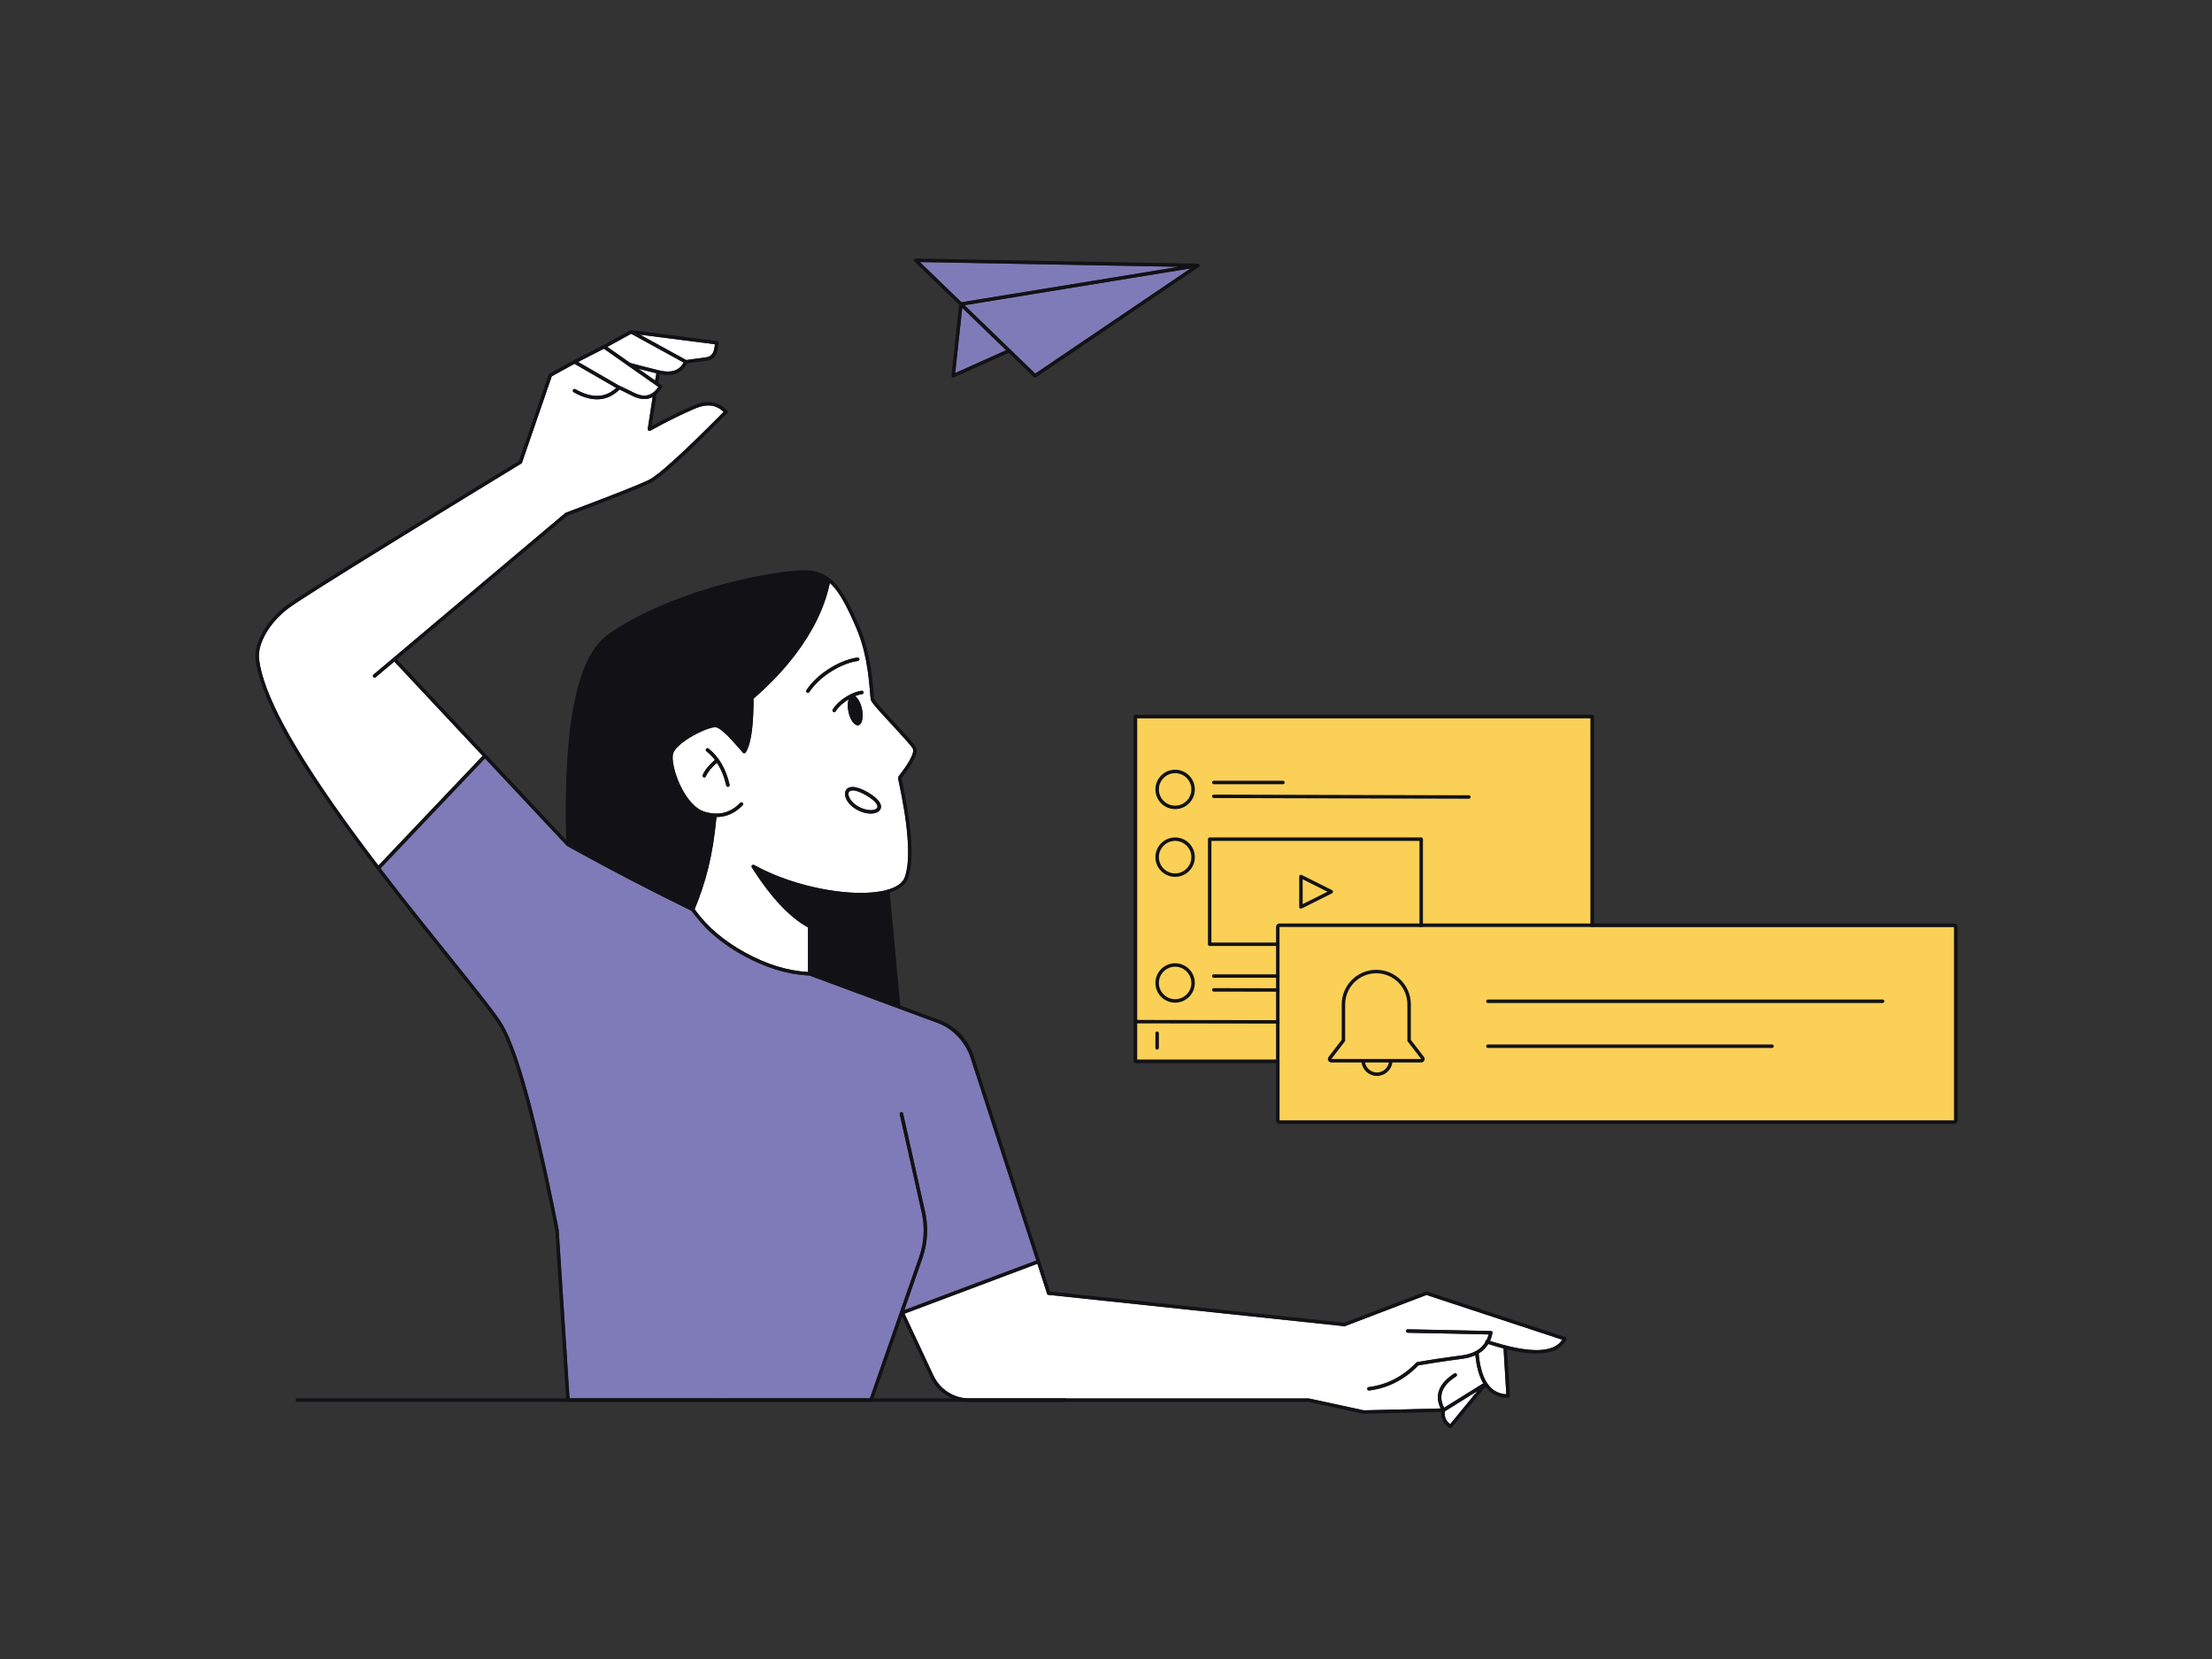 <?xml version="1.0" encoding="UTF-8"?> <svg xmlns="http://www.w3.org/2000/svg" width="1600" height="1200" viewBox="0 0 1600 1200" fill="none"><rect x="0" y="0" width="1600" height="1200" fill="#333333" stroke="none"/> <path fill-rule="evenodd" clip-rule="evenodd" d="M1068.61 1006.22L1048.95 1030.13L1048.8 1030.01C1045.78 1027.63 1044.6 1024.71 1045.16 1021.1L1045.22 1020.77L1068.61 1006.22ZM750.363 914.13L757.236 935.342C757.221 935.943 757.64 936.47 758.226 936.594L758.354 936.614L972.36 959.292L972.507 959.298L972.576 959.296L972.665 959.287C972.71 959.28 972.754 959.272 972.798 959.26L972.939 959.216L1031.79 936.697L1130.01 969.062L1129.81 969.363C1126.66 974.027 1120.77 976.445 1112.12 976.561L1111.62 976.565C1103.7 976.59 1093.52 974.733 1081.08 970.953L1079.44 970.45L1077.75 969.914C1078.55 968.197 1079.16 966.317 1079.59 964.275C1079.74 963.551 1079.24 962.866 1078.52 962.778L1078.39 962.769L1018.31 961.51L1018.18 961.514C1017.59 961.562 1017.11 962.019 1017.04 962.606L1017.03 962.734L1017.03 962.862C1017.08 963.451 1017.54 963.929 1018.13 964.001L1018.25 964.01L1076.79 965.236L1076.76 965.358C1076.37 966.767 1075.87 968.079 1075.27 969.293C1074.85 969.387 1074.5 969.689 1074.36 970.121C1074.27 970.39 1074.28 970.667 1074.36 970.916C1071.05 976.211 1065.35 979.365 1057.15 980.426L1054.42 980.782L1051.74 981.141C1041.99 982.462 1033.13 983.826 1025.17 985.234C1024.92 985.28 1024.68 985.406 1024.5 985.594C1014.59 995.78 1003.11 1001.68 990.012 1003.32C989.327 1003.41 988.841 1004.03 988.927 1004.72C989.008 1005.36 989.562 1005.83 990.195 1005.81L990.323 1005.8L991.005 1005.71C1003.94 1003.94 1015.37 998.157 1025.25 988.38L1025.77 987.862L1026 987.626L1026.7 987.505C1032.73 986.451 1039.27 985.422 1046.33 984.417L1049.18 984.016L1052.08 983.618L1054.75 983.261L1057.47 982.905C1060.91 982.46 1063.96 981.659 1066.63 980.503L1067.16 980.267C1068.01 988.565 1069.82 995.215 1072.61 1000.18L1072.86 1000.63L1044.57 1018.23L1044.36 1017.82C1040.24 1009.37 1043.13 1002.09 1053.28 995.581C1053.86 995.208 1054.03 994.435 1053.66 993.854C1053.43 993.505 1053.06 993.305 1052.68 993.281L1052.55 993.28C1052.34 993.289 1052.12 993.353 1051.93 993.477C1040.94 1000.53 1037.51 1008.98 1041.89 1018.45L1042.05 1018.79L986.565 1020.14L946.817 1011.56L946.686 1011.54L946.553 1011.53H701.242L700.802 1011.53L700.217 1011.51L699.723 1011.49L699.243 1011.46L698.574 1011.41L698.136 1011.36C697.92 1011.34 697.705 1011.31 697.49 1011.29L697.016 1011.22L696.404 1011.12L695.965 1011.04L695.523 1010.96L694.826 1010.81L694.371 1010.7L693.615 1010.5L693.13 1010.36L692.801 1010.27L692.148 1010.06L691.584 1009.86L691.171 1009.71L690.713 1009.53L690.133 1009.3L689.733 1009.13L689.143 1008.86L688.782 1008.69L688.4 1008.5L687.944 1008.27L687.4 1007.98L687.056 1007.79L686.62 1007.54L686.081 1007.21L685.655 1006.94L685.325 1006.72L684.807 1006.37L684.414 1006.09L683.982 1005.77L683.576 1005.46L683.093 1005.08L682.807 1004.84L682.439 1004.53L682.096 1004.23L681.641 1003.82L681.328 1003.52L680.864 1003.06L680.41 1002.6L680.075 1002.24L679.617 1001.73L679.226 1001.27L678.822 1000.78L678.526 1000.41L678.137 999.892L677.752 999.359L677.522 999.029C677.43 998.894 677.338 998.757 677.247 998.619C676.965 998.193 676.695 997.758 676.435 997.314C676.318 997.114 676.204 996.913 676.091 996.711C675.881 996.331 675.679 995.946 675.485 995.555L675.201 994.964L654.269 950.222L750.363 914.13ZM1076.54 972.152C1080.01 973.272 1083.33 974.257 1086.5 975.106L1087.55 975.384L1089.55 1008.51L1089.41 1008.5C1089.02 1008.48 1088.63 1008.44 1088.25 1008.4L1087.93 1008.36L1087.62 1008.31L1087.09 1008.22L1086.76 1008.16L1086.42 1008.09L1086.12 1008.02L1085.81 1007.94L1085.49 1007.85L1085.07 1007.73L1084.69 1007.61L1084.32 1007.48L1084.01 1007.36L1083.43 1007.13L1082.95 1006.92L1082.67 1006.79L1082.45 1006.68L1082.16 1006.52L1081.69 1006.26L1081.33 1006.05L1080.94 1005.8L1080.51 1005.51L1080.16 1005.26L1079.85 1005.03L1079.67 1004.88L1079.39 1004.65L1079.03 1004.34L1078.9 1004.22L1078.69 1004.03C1078.57 1003.92 1078.45 1003.8 1078.33 1003.69L1078.15 1003.5V1003.5L1077.78 1003.12L1077.6 1002.92L1077.32 1002.61V1002.61C1077.13 1002.39 1076.95 1002.17 1076.77 1001.95L1076.58 1001.7C1076.42 1001.5 1076.27 1001.29 1076.12 1001.07C1075.83 1000.67 1075.55 1000.24 1075.27 999.799L1075 999.352C1074.85 999.083 1074.69 998.809 1074.54 998.528L1074.22 997.925L1074.01 997.491L1073.87 997.197L1073.6 996.625L1073.3 995.942C1073.22 995.735 1073.13 995.526 1073.05 995.314C1072.93 995.023 1072.82 994.727 1072.7 994.426L1072.42 993.644L1072.34 993.41C1072.27 993.18 1072.19 992.948 1072.12 992.713C1072 992.357 1071.89 991.994 1071.78 991.626L1071.63 991.069L1071.53 990.726L1071.31 989.861C1071.23 989.542 1071.15 989.219 1071.07 988.892C1070.96 988.39 1070.84 987.878 1070.74 987.356L1070.6 986.668C1070.55 986.394 1070.5 986.119 1070.45 985.84L1070.33 985.161L1070.22 984.471L1070.1 983.678L1069.99 982.863V982.863C1069.85 981.891 1069.74 980.89 1069.63 979.861L1069.55 979.009L1070.02 978.72C1072.48 977.157 1074.51 975.197 1076.09 972.844L1076.39 972.398L1076.54 972.152ZM600.254 421.669C600.446 421.843 600.638 422.02 600.829 422.201C601.34 422.686 601.845 423.198 602.347 423.741C602.619 424.034 602.889 424.337 603.159 424.648C603.38 424.902 603.599 425.162 603.819 425.429L604.202 425.901L604.505 426.284L604.829 426.703L605.118 427.085L605.407 427.474C605.653 427.809 605.898 428.151 606.144 428.503L606.559 429.104L606.962 429.704L607.31 430.233L607.799 430.995L608.336 431.857L608.737 432.517L609.326 433.512L609.674 434.113L610.195 435.033V435.033L610.766 436.065L611.165 436.802C611.411 437.261 611.659 437.73 611.908 438.207L612.584 439.521L612.667 439.684C612.922 440.188 613.179 440.702 613.438 441.225L614.053 442.483L614.535 443.485L615.22 444.931L615.772 446.117L616.389 447.461L617.003 448.818L617.626 450.211L618.56 452.334L619.243 453.907C619.826 455.258 620.382 456.633 620.911 458.03C624.075 466.386 626.202 475.262 627.6 484.777C628.062 487.922 628.425 490.992 628.748 494.311L628.884 495.747L629.502 502.816L629.605 503.847L629.672 504.437L629.741 504.961C629.89 506.029 630.056 506.672 630.308 507.109L630.441 507.332L630.586 507.564C630.678 507.708 630.777 507.858 630.885 508.015L631.181 508.434L631.378 508.703C631.56 508.948 631.76 509.208 631.979 509.486L632.298 509.888C632.492 510.129 632.7 510.382 632.922 510.65L633.648 511.513L634.606 512.623L635.608 513.763L636.884 515.195V515.195L638.674 517.176L640.953 519.673L649.775 529.255L652.471 532.21L653.719 533.59C653.982 533.883 654.236 534.165 654.48 534.438L655.63 535.732L657.034 537.344L657.673 538.096L658.127 538.642L658.85 539.538L659.113 539.879L659.448 540.327L659.642 540.599L659.904 540.986L660.077 541.264L660.176 541.435L660.261 541.592L660.314 541.702C660.356 541.796 660.392 541.895 660.422 542L660.462 542.158C660.491 542.289 660.512 542.427 660.524 542.573C660.535 542.696 660.538 542.824 660.538 542.958L660.534 543.099L660.52 543.326C660.512 543.425 660.501 543.526 660.487 543.63L660.457 543.828L660.421 544.032C660.397 544.159 660.369 544.29 660.337 544.425L660.23 544.839C660.139 545.164 660.027 545.507 659.896 545.867C659.769 546.213 659.624 546.576 659.46 546.955L659.265 547.392L659.085 547.78L658.78 548.403L658.504 548.939L658.286 549.349L658.023 549.83C657.877 550.093 657.725 550.361 657.566 550.634C657.122 551.398 656.628 552.203 656.083 553.048L655.474 553.979L654.761 555.037L654.117 555.965L653.334 557.066L652.796 557.808L652.07 558.79L651.357 559.738L651.02 560.181L650.347 561.054C649.758 561.814 649.535 562.795 649.739 563.735L650.131 565.562L650.641 567.983L650.926 569.361L651.395 571.678L651.583 572.623C651.792 573.682 651.995 574.73 652.192 575.766L652.483 577.312L652.866 579.401C653.206 581.281 653.524 583.121 653.82 584.921L654.133 586.859L654.484 589.123C654.724 590.716 654.947 592.274 655.151 593.798L655.358 595.385C655.468 596.251 655.573 597.105 655.671 597.948L655.866 599.682L655.917 600.157C655.977 600.715 656.033 601.268 656.087 601.816L656.217 603.183L656.274 603.822C656.438 605.696 656.569 607.507 656.665 609.252C656.701 609.909 656.732 610.557 656.759 611.196L656.801 612.34C656.819 612.865 656.833 613.383 656.843 613.895C656.853 614.375 656.86 614.85 656.864 615.318C656.868 615.813 656.869 616.302 656.867 616.784C656.862 617.73 656.844 618.651 656.814 619.548L656.783 620.35L656.746 621.135L656.702 621.908C656.678 622.299 656.651 622.685 656.621 623.065L656.546 623.958C656.515 624.304 656.482 624.646 656.446 624.983L656.39 625.485L656.318 626.088L656.171 627.176L656.092 627.706L655.99 628.334C655.919 628.757 655.844 629.173 655.764 629.58L655.658 630.099C655.564 630.55 655.464 630.991 655.359 631.422C655.295 631.683 655.229 631.94 655.161 632.192C655.074 632.516 654.984 632.834 654.89 633.146C654.828 633.354 654.764 633.558 654.698 633.76C654.627 633.98 654.554 634.198 654.479 634.412C653.048 638.497 648.887 641.461 642.824 643.345L642.398 643.475L642.302 643.465L642.204 643.462L642.105 643.468V643.468C641.899 643.487 641.709 643.555 641.546 643.66L641.429 643.745L641.416 643.756C636.446 645.107 630.347 645.797 623.521 645.849L622.626 645.852C599.862 645.84 569.337 638.864 545.468 625.674C545.307 625.585 545.135 625.535 544.963 625.522L544.834 625.518C544.404 625.529 543.992 625.761 543.77 626.164L543.737 626.227L543.693 626.33L543.649 626.472L543.626 626.591L543.614 626.733L543.617 626.864L543.636 627.003L543.669 627.134L543.704 627.236L543.73 627.294L543.79 627.408L544.348 628.281C557.659 649.08 570.855 663.17 583.935 670.549L584.451 670.837L584.452 703.079C569.612 702.216 554.456 697.535 538.978 689.025C523.916 680.742 512.104 670.788 503.529 659.162L503.038 658.49L502.467 657.688L502.508 657.588C510.546 637.932 515.389 619.567 518.006 593.369L518.123 592.173L518.236 590.986C525.39 590.975 531.735 588.134 537.199 582.475C537.679 581.978 537.665 581.187 537.168 580.707C536.671 580.228 535.88 580.242 535.401 580.738C528.363 588.027 519.895 590.165 509.796 587.188C503.01 585.188 496.554 577.816 491.829 567.637C487.73 558.807 485.711 549.251 486.878 545.063C487.879 541.47 493.561 536.507 501.271 532.151L501.702 531.909C507.913 528.452 514.139 526.155 517.143 526.034L517.322 526.03C517.732 526.025 518.075 526.065 518.342 526.154C521.314 527.137 526.779 532.16 534.513 541.118L535.308 542.042L536.104 542.979L537.328 544.432L537.406 544.516L537.497 544.6L537.562 544.649L537.634 544.697L537.754 544.762L537.807 544.785L537.928 544.828L538.031 544.854L538.187 544.876L538.312 544.88L538.394 544.875L538.545 544.853L538.678 544.818L538.763 544.786L538.874 544.734L538.977 544.673L539.012 544.649C539.045 544.626 539.077 544.601 539.107 544.574C539.162 544.526 539.214 544.472 539.261 544.413L539.328 544.321L539.464 544.112C539.599 543.9 539.731 543.68 539.861 543.45L540.053 543.099C540.151 542.915 540.248 542.726 540.343 542.532L540.469 542.27L540.658 541.856C540.768 541.61 540.875 541.356 540.98 541.096L541.125 540.727C541.361 540.115 541.586 539.462 541.8 538.77C541.971 538.219 542.135 537.643 542.292 537.041C542.428 536.521 542.559 535.981 542.685 535.423L542.89 534.477C543.023 533.834 543.151 533.169 543.271 532.48C543.362 531.963 543.45 531.433 543.534 530.89L543.632 530.237L543.758 529.341L543.864 528.544C543.939 527.952 544.012 527.347 544.08 526.728L544.165 525.937C544.214 525.468 544.261 524.991 544.305 524.506L544.375 523.729L544.477 522.492L544.537 521.69L544.597 520.835L544.679 519.55C544.692 519.333 544.705 519.115 544.717 518.896L544.793 517.453L544.867 515.801L544.927 514.194C544.959 513.225 544.986 512.233 545.008 511.221L545.044 509.168L545.067 506.968L545.073 505.351L545.754 504.759C556.837 495.057 566.924 484.635 575.886 472.7C587.774 456.869 596.141 440.225 600.003 422.834L600.206 421.901L600.254 421.669ZM415.543 263.158L445.699 280.605L445.43 280.852C441.503 284.397 437.126 286.23 432.263 286.343L431.898 286.349C427.132 286.375 421.904 284.766 416.177 281.512C416.017 281.421 415.845 281.369 415.673 281.354L415.544 281.349C415.115 281.355 414.7 281.581 414.473 281.982C414.132 282.582 414.342 283.345 414.942 283.686C420.991 287.123 426.624 288.846 431.807 288.847L432.185 288.844C437.976 288.751 443.2 286.491 447.81 282.051L448.11 281.759L448.991 282.172L450.87 283.076L457.978 286.578C460.843 287.952 463.54 288.639 466.052 288.642L466.409 288.638C468.284 288.592 470.053 288.16 471.71 287.344L472.091 287.149L468.53 310.256L468.517 310.377C468.471 311.139 469.11 311.724 469.811 311.698L469.922 311.689C470.071 311.67 470.221 311.622 470.366 311.542L472.501 310.378C473.737 309.707 474.956 309.051 476.158 308.411L477.427 307.737L479.927 306.423L480.47 306.14C481.548 305.579 482.611 305.032 483.659 304.498L484.604 304.018L486.469 303.079C487.225 302.701 487.973 302.331 488.713 301.967L490.424 301.132L491.866 300.437L493.181 299.812L494.522 299.182L495.09 298.917C495.749 298.612 496.4 298.313 497.043 298.021L498.321 297.444C499.049 297.118 499.769 296.8 500.478 296.491L501.894 295.88L503.023 295.401L503.445 295.227C506.535 293.974 509.401 293.329 512.055 293.289L512.416 293.288L512.774 293.294C516.579 293.397 519.94 294.782 522.896 297.445L523.172 297.698L523.417 297.932L520.109 301.264L516.156 305.222L514.089 307.281L511.076 310.267L508.161 313.139V313.139L505.9 315.353L503.674 317.521L501.648 319.482L499.654 321.401L497.062 323.875L495.392 325.457V325.457L493.005 327.7L491.611 328.998L490.832 329.72C489.616 330.843 488.446 331.913 487.32 332.932L486.022 334.101L484.43 335.518L483.297 336.516L481.941 337.694L481.075 338.438L480.125 339.245L479.549 339.729L478.169 340.872V340.872L476.932 341.873L475.802 342.765V342.765L475.006 343.378L473.899 344.206L473.348 344.607L472.846 344.962L472.206 345.404L471.595 345.81C471.397 345.939 471.204 346.062 471.017 346.179C470.668 346.396 470.337 346.591 470.025 346.765L469.572 347.009V347.009L469.221 347.186L468.361 347.594L467.02 348.207L465.392 348.928L464.009 349.526L462.442 350.191L460.613 350.957L458.576 351.797L455.362 353.103L451.13 354.797L445.192 357.139L440.587 358.933L431.954 362.262L426.772 364.242L420.087 366.782L409.159 370.905C409.07 370.938 408.986 370.982 408.907 371.034L408.794 371.119L270.175 487.947L270.076 488.04C269.672 488.463 269.616 489.114 269.943 489.599L270.025 489.708L270.118 489.807C270.346 490.025 270.64 490.141 270.938 490.152L271.066 490.15C271.28 490.135 271.491 490.066 271.677 489.94L271.786 489.858L285.222 478.534L349.09 546.74L273.725 626.086L270.794 622.23L269.48 620.494L268.177 618.768C267.276 617.573 266.382 616.383 265.495 615.2L263.694 612.792L261.17 609.401L260.033 607.866L258.405 605.66L257.364 604.245C256.499 603.068 255.641 601.896 254.79 600.729L253.519 598.984L251.008 595.517L249.867 593.933C212.356 541.765 190.377 502.085 187.369 476.72L187.338 476.434V476.434L187.311 476.146C187.297 475.974 187.284 475.8 187.275 475.626L187.258 475.271C187.245 474.954 187.245 474.634 187.245 474.31L187.259 473.77C187.267 473.57 187.277 473.368 187.291 473.166L187.324 472.723L187.366 472.276L187.411 471.876L187.463 471.472C187.508 471.146 187.559 470.818 187.617 470.487L187.71 469.989C187.796 469.548 187.893 469.103 188.002 468.655L188.174 467.981C188.308 467.481 188.455 466.977 188.616 466.47L188.845 465.774L188.96 465.442C189.088 465.077 189.223 464.711 189.364 464.343L189.621 463.693L189.897 463.031V463.031L190.088 462.589L190.286 462.146L190.48 461.725L190.774 461.104L190.999 460.648L191.322 460.01L191.682 459.329L191.924 458.884L192.172 458.439L192.498 457.871L192.928 457.145L193.222 456.664L193.692 455.917L194.118 455.262L194.412 454.822L194.729 454.357L195.364 453.456L195.465 453.316C195.619 453.103 195.774 452.891 195.932 452.679L196.428 452.022L196.935 451.37L197.263 450.958L197.743 450.367L198.112 449.923L198.486 449.483C198.783 449.136 199.085 448.791 199.391 448.448L199.825 447.969L200.343 447.409L200.87 446.854L201.294 446.416L201.724 445.981C202.044 445.661 202.369 445.343 202.697 445.028L203.005 444.735L203.782 444.012L204.308 443.536V443.536C205.459 442.507 206.657 441.512 207.9 440.557L208.335 440.227L209.062 439.687L209.516 439.359C209.947 439.05 210.438 438.706 210.988 438.327L211.999 437.635L214.041 436.262L215.953 434.996L218.413 433.388L220.812 431.833L224.265 429.613L228.951 426.625L234.886 422.869L243.351 417.549L251.65 412.363L260.972 406.564L265.994 403.449L279.324 395.204L297.207 384.184L314.389 373.629L334.833 361.102L359.195 346.21L377.068 335.303L377.187 335.221C377.339 335.102 377.461 334.95 377.544 334.777L377.599 334.643L399.1 272.199L415.543 263.158ZM611.442 572.643C610.195 576.646 613.753 582.318 619.783 585.673C625.796 589.02 632.637 589.414 635.715 586.708C639.428 583.444 636.416 578.178 627.765 573.124C619.164 568.1 612.883 568.018 611.442 572.643ZM625.443 574.681L625.796 574.877L626.504 575.283C633.905 579.606 635.947 583.176 634.065 584.831C631.93 586.707 626.187 586.377 620.998 583.489C615.887 580.644 613.001 576.043 613.829 573.387C614.568 571.014 618.662 570.952 625.443 574.681ZM510.776 541.661C510.347 542.202 510.437 542.988 510.978 543.417C513.249 545.219 515.286 547.299 517.087 549.658C512.785 553.348 509.85 556.985 508.295 560.59C508.021 561.224 508.314 561.959 508.948 562.233C509.581 562.506 510.317 562.214 510.59 561.58C511.958 558.409 514.604 555.111 518.543 551.702C521.574 556.267 523.83 561.753 525.311 568.169C525.466 568.842 526.137 569.262 526.81 569.106C527.483 568.951 527.902 568.28 527.747 567.607C525.102 556.143 520.033 547.41 512.532 541.459C511.991 541.03 511.205 541.12 510.776 541.661ZM623.364 499.617L623.237 499.627C616.527 500.459 606.938 506.002 602.337 513.194C601.965 513.775 602.135 514.548 602.717 514.92C603.298 515.292 604.071 515.122 604.443 514.541C606.64 511.107 610.145 508.054 613.848 505.822C613.065 508.038 612.955 511.344 613.708 514.885C614.971 520.827 618.184 525.179 620.885 524.605C623.586 524.031 624.752 518.748 623.489 512.806C622.543 508.354 620.502 504.795 618.402 503.531C620.223 502.794 621.982 502.301 623.544 502.108C624.229 502.023 624.716 501.398 624.631 500.713C624.551 500.071 623.998 499.603 623.364 499.617ZM620.367 475.617L620.239 475.626C608.448 477.064 591.457 486.717 583.343 499.185C582.966 499.764 583.13 500.538 583.709 500.915C584.287 501.291 585.062 501.128 585.438 500.549C593.127 488.734 609.45 479.46 620.542 478.108C621.227 478.024 621.715 477.401 621.631 476.716C621.553 476.073 621 475.605 620.367 475.617ZM436.836 252.243L454.027 264.325C454.16 264.514 454.346 264.667 454.573 264.76L454.713 264.808L476.179 279.891L475.99 280.167C473.266 284.07 470.076 286.051 466.325 286.142L466.035 286.145C463.805 286.141 461.379 285.479 458.737 284.166L453.044 281.355L452.031 280.861L450.292 280.022L448.935 279.386L448.387 279.142L448.102 279.026L447.987 278.983L447.881 278.95L447.79 278.927L418.172 261.79L436.836 252.243ZM461.751 266.698L464.953 267.525L470.025 268.813L474.776 270L473.897 275.232L461.751 266.698ZM456.558 241.425L494.48 262.236L494.396 262.39C492.039 266.56 488.405 268.685 483.367 268.768L483.013 268.771C481.43 268.767 479.712 268.567 477.855 268.171L477.148 268.012L472.943 266.968L468.207 265.775V265.775L463.185 264.487L460.162 263.695L457.11 262.876L455.798 262.514L439.296 250.917L456.558 241.425ZM462.94 242.077L517.067 249.002L517.052 249.363C516.756 255.056 514.661 257.958 510.757 258.471C508.557 258.76 506.362 259.053 504.17 259.351L500.885 259.8L496.38 260.428L462.94 242.077Z" fill="white"></path> <path fill-rule="evenodd" clip-rule="evenodd" d="M350.802 548.568L409.937 611.721L410.017 611.798L410.081 611.852L410.177 611.92L414.069 614.078C440.82 628.85 468.227 643.126 496.288 656.906L500.211 658.828C509.106 671.544 521.632 682.339 537.774 691.215C553.448 699.834 568.848 704.618 583.969 705.554L584.808 705.602L585.447 705.632L678.426 740.019L678.931 740.209C689.651 744.344 697.985 753.026 701.678 763.906L701.848 764.417L749.591 911.75L654.121 947.607L667.209 910.115L667.445 909.426C670.923 899.068 671.567 887.968 669.31 877.278L669.155 876.566L653.245 805.405L653.211 805.281C653.011 804.68 652.384 804.316 651.753 804.457C651.121 804.599 650.709 805.195 650.784 805.824L650.806 805.95L666.715 877.111L666.867 877.809C669.027 888.054 668.41 898.69 665.08 908.616L664.849 909.291L629.176 1011.49H411.981L404.112 889.59L404.091 889.428L403.16 884.743C387.915 808.416 374.855 760.8 363.9 741.735L363.395 740.877C360.22 735.615 353.866 727.2 340.728 710.711L337.977 707.264L309.995 672.385L302.549 663.068C296.879 655.956 292.611 650.55 288.487 645.259L284.584 640.231L279.204 633.244L275.263 628.1L350.802 548.568Z" fill="#7F7BB8"></path> <mask id="mask0_603_594" style="mask-type:luminance" maskUnits="userSpaceOnUse" x="275" y="548" width="475" height="464"> <path fill-rule="evenodd" clip-rule="evenodd" d="M350.802 548.568L409.937 611.721L410.017 611.798L410.081 611.852L410.177 611.92L414.069 614.078C440.82 628.85 468.227 643.126 496.288 656.906L500.211 658.828C509.106 671.544 521.632 682.339 537.774 691.215C553.448 699.834 568.848 704.618 583.969 705.554L584.808 705.602L585.447 705.632L678.426 740.019L678.931 740.209C689.651 744.344 697.985 753.026 701.678 763.906L701.848 764.417L749.591 911.75L654.121 947.607L667.209 910.115L667.445 909.426C670.923 899.068 671.567 887.968 669.31 877.278L669.155 876.566L653.245 805.405L653.211 805.281C653.011 804.68 652.384 804.316 651.753 804.457C651.121 804.599 650.709 805.195 650.784 805.824L650.806 805.95L666.715 877.111L666.867 877.809C669.027 888.054 668.41 898.69 665.08 908.616L664.849 909.291L629.176 1011.49H411.981L404.112 889.59L404.091 889.428L403.16 884.743C387.915 808.416 374.855 760.8 363.9 741.735L363.395 740.877C360.22 735.615 353.866 727.2 340.728 710.711L337.977 707.264L309.995 672.385L302.549 663.068C296.879 655.956 292.611 650.55 288.487 645.259L284.584 640.231L279.204 633.244L275.263 628.1L350.802 548.568Z" fill="white"></path> </mask> <g mask="url(#mask0_603_594)"> <path fill-rule="evenodd" clip-rule="evenodd" d="M847.163 1152.97L847.263 1153.06L881.28 1188.18C881.76 1188.68 881.747 1189.47 881.251 1189.95C880.789 1190.4 880.068 1190.42 879.584 1190.02L879.484 1189.92L845.467 1154.8C844.987 1154.3 845 1153.51 845.495 1153.03C845.958 1152.58 846.678 1152.57 847.163 1152.97ZM539.737 1146.42C540 1147.01 539.772 1147.69 539.228 1148.01L539.106 1148.07L494.466 1168.03C493.836 1168.31 493.097 1168.02 492.815 1167.39C492.552 1166.81 492.781 1166.12 493.325 1165.81L493.446 1165.74L538.086 1145.79C538.716 1145.51 539.456 1145.79 539.737 1146.42ZM749.433 1122.5C749.881 1122.96 749.9 1123.68 749.497 1124.17L749.404 1124.27L714.281 1158.29C713.785 1158.77 712.993 1158.75 712.513 1158.26C712.065 1157.79 712.046 1157.07 712.449 1156.59L712.541 1156.49L747.665 1122.47C748.161 1121.99 748.952 1122.01 749.433 1122.5ZM407.37 1122.5C407.818 1122.96 407.837 1123.68 407.434 1124.17L407.342 1124.27L372.218 1158.29C371.722 1158.77 370.931 1158.75 370.45 1158.26C370.002 1157.79 369.983 1157.07 370.386 1156.59L370.479 1156.49L405.602 1122.47C406.098 1121.99 406.89 1122.01 407.37 1122.5ZM158.22 1111.54C158.742 1111.92 158.886 1112.63 158.573 1113.17L158.499 1113.29L129.816 1152.89C129.411 1153.45 128.63 1153.57 128.071 1153.17C127.549 1152.79 127.405 1152.08 127.718 1151.53L127.792 1151.42L156.475 1111.82C156.88 1111.26 157.661 1111.14 158.22 1111.54ZM579.192 1091.13L579.275 1091.24L606.675 1131.73C607.062 1132.3 606.912 1133.08 606.341 1133.47C605.807 1133.83 605.094 1133.72 604.687 1133.24L604.605 1133.13L577.204 1092.64C576.817 1092.06 576.967 1091.29 577.539 1090.9C578.072 1090.54 578.785 1090.65 579.192 1091.13ZM237.129 1091.13L237.212 1091.24L264.613 1131.73C264.999 1132.3 264.85 1133.08 264.278 1133.47C263.744 1133.83 263.032 1133.72 262.624 1133.24L262.542 1133.13L235.141 1092.64C234.754 1092.06 234.904 1091.29 235.476 1090.9C236.01 1090.54 236.722 1090.65 237.129 1091.13ZM755.101 1071.15L755.226 1071.21L799.205 1092.58C799.826 1092.88 800.084 1093.63 799.783 1094.25C799.501 1094.83 798.831 1095.09 798.238 1094.88L798.112 1094.83L754.134 1073.46C753.513 1073.15 753.254 1072.41 753.556 1071.78C753.837 1071.21 754.508 1070.94 755.101 1071.15ZM413.038 1071.15L413.164 1071.21L457.142 1092.58C457.763 1092.88 458.022 1093.63 457.72 1094.25C457.438 1094.83 456.768 1095.09 456.175 1094.88L456.049 1094.83L412.071 1073.46C411.45 1073.15 411.191 1072.41 411.493 1071.78C411.775 1071.21 412.445 1070.94 413.038 1071.15ZM311.2 1078.15C311.249 1078.83 310.731 1079.43 310.042 1079.48C309.399 1079.53 308.836 1079.08 308.723 1078.46L308.706 1078.32L311.2 1078.15ZM283.038 1028.27L283.164 1028.32L327.142 1049.69C327.763 1050 328.022 1050.74 327.72 1051.36C327.438 1051.94 326.768 1052.21 326.175 1052L326.049 1051.94L282.071 1030.57C281.45 1030.27 281.191 1029.52 281.493 1028.9C281.775 1028.32 282.445 1028.06 283.038 1028.27ZM625.101 1028.27L625.226 1028.32L669.205 1049.69C669.826 1050 670.084 1050.74 669.783 1051.36C669.501 1051.94 668.831 1052.21 668.238 1052L668.112 1051.94L624.134 1030.57C623.513 1030.27 623.254 1029.52 623.556 1028.9C623.837 1028.32 624.508 1028.06 625.101 1028.27ZM923.576 1043.3C923.622 1043.94 923.174 1044.51 922.554 1044.62L922.418 1044.64L873.646 1048.12C872.958 1048.17 872.36 1047.65 872.311 1046.96C872.265 1046.32 872.713 1045.75 873.333 1045.64L873.468 1045.62L922.24 1042.14C922.929 1042.09 923.527 1042.61 923.576 1043.3ZM177.702 986.354L177.719 986.49L181.2 1035.26C181.249 1035.95 180.731 1036.55 180.042 1036.6C179.399 1036.64 178.836 1036.19 178.723 1035.57L178.706 1035.44L175.225 986.668C175.176 985.979 175.694 985.381 176.383 985.332C177.026 985.286 177.589 985.734 177.702 986.354ZM519.765 986.354L519.782 986.49L523.263 1035.26C523.312 1035.95 522.794 1036.55 522.105 1036.6C521.462 1036.64 520.898 1036.19 520.786 1035.57L520.769 1035.44L517.288 986.668C517.239 985.979 517.757 985.381 518.446 985.332C519.088 985.286 519.652 985.734 519.765 986.354ZM765.639 1003.3C765.685 1003.94 765.236 1004.51 764.616 1004.62L764.481 1004.64L715.709 1008.12C715.021 1008.17 714.423 1007.65 714.373 1006.96C714.328 1006.32 714.776 1005.75 715.396 1005.64L715.531 1005.62L764.303 1002.14C764.992 1002.09 765.59 1002.61 765.639 1003.3ZM423.576 1003.3C423.622 1003.94 423.174 1004.51 422.554 1004.62L422.418 1004.64L373.647 1008.12C372.958 1008.17 372.36 1007.65 372.311 1006.96C372.265 1006.32 372.713 1005.75 373.333 1005.64L373.469 1005.62L422.24 1002.14C422.929 1002.09 423.527 1002.61 423.576 1003.3ZM277.277 957.673C277.638 958.207 277.532 958.919 277.051 959.327L276.942 959.409L236.445 986.81C235.874 987.197 235.096 987.047 234.71 986.475C234.348 985.941 234.455 985.229 234.936 984.822L235.044 984.739L275.541 957.338C276.113 956.952 276.89 957.102 277.277 957.673ZM619.34 957.673C619.701 958.207 619.595 958.919 619.114 959.327L619.005 959.409L578.508 986.81C577.936 987.197 577.159 987.047 576.772 986.475C576.411 985.941 576.518 985.229 576.998 984.822L577.107 984.739L617.604 957.338C618.176 956.952 618.953 957.102 619.34 957.673ZM869.99 929.026C870.609 929.203 870.986 929.817 870.879 930.438L870.849 930.571L857.439 977.592C857.25 978.256 856.558 978.641 855.894 978.451C855.275 978.275 854.898 977.66 855.005 977.039L855.035 976.906L868.445 929.885C868.634 929.221 869.326 928.837 869.99 929.026ZM369.99 889.026C370.609 889.203 370.986 889.817 370.879 890.438L370.849 890.571L357.439 937.592C357.25 938.256 356.558 938.641 355.894 938.451C355.275 938.275 354.898 937.66 355.005 937.039L355.035 936.906L368.445 889.885C368.634 889.221 369.326 888.837 369.99 889.026ZM725.837 888.648C726.457 888.824 726.833 889.439 726.727 890.06L726.696 890.193L713.287 937.214C713.097 937.878 712.406 938.262 711.742 938.073C711.122 937.896 710.746 937.282 710.852 936.661L710.883 936.528L724.292 889.507C724.482 888.843 725.173 888.458 725.837 888.648ZM470.723 916.496L470.856 916.526L517.878 929.936C518.542 930.125 518.926 930.817 518.737 931.481C518.56 932.101 517.946 932.477 517.325 932.371L517.192 932.34L470.171 918.931C469.507 918.741 469.122 918.05 469.312 917.386C469.488 916.766 470.103 916.39 470.723 916.496ZM128.661 916.496L128.794 916.526L175.815 929.936C176.479 930.125 176.863 930.817 176.674 931.481C176.497 932.101 175.883 932.477 175.262 932.371L175.129 932.34L128.108 918.931C127.444 918.741 127.059 918.05 127.249 917.386C127.426 916.766 128.04 916.39 128.661 916.496ZM254.913 855.735L254.995 855.844L282.396 896.341C282.783 896.912 282.633 897.69 282.061 898.076C281.528 898.437 280.815 898.331 280.408 897.85L280.326 897.742L252.925 857.245C252.538 856.673 252.688 855.896 253.26 855.509C253.793 855.148 254.506 855.254 254.913 855.735ZM596.976 855.735L597.058 855.844L624.459 896.341C624.846 896.912 624.696 897.69 624.124 898.076C623.591 898.437 622.878 898.331 622.471 897.85L622.388 897.742L594.988 857.245C594.601 856.673 594.751 855.896 595.322 855.509C595.856 855.148 596.569 855.254 596.976 855.735ZM540.393 831.789C541.009 831.977 541.375 832.597 541.257 833.216L541.225 833.349L526.996 880.129C526.796 880.789 526.097 881.162 525.437 880.961C524.82 880.774 524.455 880.153 524.572 879.534L524.605 879.401L538.833 832.621C539.034 831.961 539.732 831.588 540.393 831.789ZM198.33 831.789C198.946 831.977 199.312 832.597 199.195 833.216L199.162 833.349L184.934 880.129C184.733 880.789 184.035 881.162 183.374 880.961C182.758 880.774 182.392 880.153 182.509 879.534L182.542 879.401L196.77 832.621C196.971 831.961 197.669 831.588 198.33 831.789ZM839.126 835.701C839.648 836.079 839.792 836.785 839.48 837.332L839.406 837.446L810.722 877.045C810.317 877.604 809.536 877.729 808.977 877.324C808.455 876.946 808.311 876.24 808.624 875.693L808.698 875.579L837.381 835.98C837.786 835.421 838.567 835.296 839.126 835.701ZM698.863 796.295C699.385 796.673 699.528 797.379 699.216 797.926L699.142 798.04L670.459 837.639C670.054 838.199 669.272 838.323 668.713 837.918C668.191 837.541 668.048 836.835 668.36 836.287L668.434 836.173L697.117 796.574C697.522 796.015 698.304 795.89 698.863 796.295ZM339.126 795.701C339.648 796.079 339.792 796.785 339.48 797.332L339.406 797.446L310.722 837.045C310.317 837.604 309.536 837.729 308.977 837.324C308.455 836.946 308.311 836.24 308.624 835.693L308.698 835.579L337.381 795.98C337.786 795.421 338.567 795.296 339.126 795.701ZM445.12 791.13L445.222 791.221L484.314 830.314C484.802 830.802 484.802 831.593 484.314 832.081C483.859 832.537 483.139 832.567 482.648 832.172L482.547 832.081L443.454 792.989C442.966 792.501 442.966 791.709 443.454 791.221C443.91 790.765 444.629 790.735 445.12 791.13ZM103.058 791.13L103.159 791.221L142.252 830.314C142.74 830.802 142.74 831.593 142.252 832.081C141.796 832.537 141.076 832.567 140.585 832.172L140.484 832.081L101.391 792.989C100.903 792.501 100.903 791.709 101.391 791.221C101.847 790.765 102.567 790.735 103.058 791.13ZM235.958 776.24C235.993 776.883 235.534 777.439 234.913 777.541L234.777 777.555L185.952 780.185C185.262 780.222 184.673 779.693 184.636 779.004C184.602 778.361 185.06 777.805 185.682 777.703L185.817 777.689L234.642 775.059C235.332 775.022 235.921 775.551 235.958 776.24ZM578.021 776.24C578.055 776.883 577.597 777.439 576.975 777.541L576.84 777.555L528.015 780.185C527.325 780.222 526.736 779.693 526.699 779.004C526.664 778.361 527.123 777.805 527.744 777.703L527.88 777.689L576.705 775.059C577.395 775.022 577.984 775.551 578.021 776.24ZM909.737 748.422C910 749.01 909.772 749.694 909.228 750.011L909.106 750.073L864.466 770.026C863.836 770.307 863.097 770.025 862.815 769.394C862.552 768.806 862.781 768.123 863.325 767.805L863.446 767.743L908.086 747.791C908.716 747.509 909.456 747.792 909.737 748.422ZM717.163 714.968L717.263 715.061L751.28 750.184C751.76 750.68 751.747 751.472 751.251 751.952C750.789 752.4 750.068 752.419 749.584 752.016L749.484 751.924L715.467 716.8C714.987 716.304 715 715.513 715.495 715.032C715.958 714.584 716.678 714.565 717.163 714.968ZM409.737 708.422C410 709.01 409.772 709.694 409.228 710.011L409.106 710.073L364.466 730.026C363.836 730.307 363.097 730.025 362.815 729.394C362.552 728.806 362.781 728.123 363.325 727.805L363.446 727.743L408.086 707.791C408.716 707.509 409.456 707.792 409.737 708.422ZM277.37 684.502C277.818 684.965 277.837 685.685 277.434 686.169L277.342 686.269L242.218 720.286C241.722 720.766 240.931 720.754 240.45 720.258C240.002 719.795 239.983 719.075 240.386 718.59L240.479 718.49L275.602 684.474C276.098 683.993 276.89 684.006 277.37 684.502ZM619.433 684.502C619.881 684.965 619.9 685.685 619.497 686.169L619.404 686.269L584.281 720.286C583.785 720.766 582.993 720.754 582.513 720.258C582.065 719.795 582.046 719.075 582.449 718.59L582.541 718.49L617.665 684.474C618.161 683.993 618.952 684.006 619.433 684.502ZM107.129 653.127L107.212 653.235L134.613 693.732C134.999 694.304 134.85 695.081 134.278 695.468C133.744 695.829 133.032 695.723 132.624 695.242L132.542 695.133L105.141 654.636C104.754 654.064 104.904 653.287 105.476 652.9C106.01 652.539 106.722 652.646 107.129 653.127ZM449.192 653.127L449.275 653.235L476.675 693.732C477.062 694.304 476.912 695.081 476.341 695.468C475.807 695.829 475.094 695.723 474.687 695.242L474.605 695.133L447.204 654.636C446.817 654.064 446.967 653.287 447.539 652.9C448.072 652.539 448.785 652.646 449.192 653.127ZM283.038 633.154L283.164 633.207L327.142 654.578C327.763 654.879 328.022 655.627 327.72 656.248C327.438 656.828 326.768 657.092 326.175 656.879L326.049 656.826L282.071 635.455C281.45 635.153 281.191 634.405 281.493 633.785C281.775 633.205 282.445 632.941 283.038 633.154ZM625.101 633.154L625.226 633.207L669.205 654.578C669.826 654.879 670.084 655.627 669.783 656.248C669.501 656.828 668.831 657.092 668.238 656.879L668.112 656.826L624.134 635.455C623.513 635.153 623.254 634.405 623.556 633.785C623.837 633.205 624.508 632.941 625.101 633.154ZM923.576 648.185C923.622 648.828 923.174 649.392 922.554 649.504L922.418 649.521L873.646 653.003C872.958 653.052 872.36 652.533 872.311 651.845C872.265 651.202 872.713 650.638 873.333 650.526L873.468 650.509L922.24 647.028C922.929 646.978 923.527 647.497 923.576 648.185ZM177.702 591.238L177.719 591.374L181.2 640.146C181.249 640.834 180.731 641.432 180.042 641.481C179.399 641.527 178.836 641.079 178.723 640.459L178.706 640.324L175.225 591.552C175.176 590.863 175.694 590.265 176.383 590.216C177.026 590.17 177.589 590.618 177.702 591.238ZM519.765 591.238L519.782 591.374L523.263 640.146C523.312 640.834 522.794 641.432 522.105 641.481C521.462 641.527 520.898 641.079 520.786 640.459L520.769 640.324L517.288 591.552C517.239 590.863 517.757 590.265 518.446 590.216C519.088 590.17 519.652 590.618 519.765 591.238ZM423.576 608.185C423.622 608.828 423.174 609.392 422.554 609.504L422.418 609.521L373.647 613.002C372.958 613.052 372.36 612.533 372.311 611.845C372.265 611.202 372.713 610.638 373.333 610.526L373.469 610.509L422.24 607.028C422.929 606.978 423.527 607.497 423.576 608.185ZM765.639 608.185C765.685 608.828 765.236 609.392 764.616 609.504L764.481 609.521L715.709 613.002C715.021 613.052 714.423 612.533 714.373 611.845C714.328 611.202 714.776 610.638 715.396 610.526L715.531 610.509L764.303 607.028C764.992 606.978 765.59 607.497 765.639 608.185ZM277.277 562.557C277.638 563.091 277.532 563.803 277.051 564.211L276.942 564.293L236.445 591.694C235.874 592.081 235.096 591.931 234.71 591.359C234.348 590.825 234.455 590.113 234.936 589.706L235.044 589.623L275.541 562.222C276.113 561.836 276.89 561.986 277.277 562.557ZM619.34 562.557C619.701 563.091 619.595 563.803 619.114 564.211L619.005 564.293L578.508 591.694C577.936 592.081 577.159 591.931 576.772 591.359C576.411 590.825 576.518 590.113 576.998 589.706L577.107 589.623L617.604 562.222C618.176 561.836 618.953 561.986 619.34 562.557ZM869.99 533.91C870.609 534.087 870.986 534.701 870.879 535.322L870.849 535.455L857.439 582.476C857.25 583.14 856.558 583.525 855.894 583.335C855.275 583.159 854.898 582.544 855.005 581.923L855.035 581.79L868.445 534.769C868.634 534.105 869.326 533.721 869.99 533.91ZM712.052 493.91C712.672 494.087 713.049 494.701 712.942 495.322L712.912 495.455L699.502 542.476C699.313 543.14 698.621 543.525 697.957 543.335C697.338 543.159 696.961 542.544 697.068 541.923L697.098 541.79L710.508 494.769C710.697 494.105 711.389 493.721 712.052 493.91ZM369.99 493.91C370.609 494.087 370.986 494.701 370.879 495.322L370.849 495.455L357.439 542.476C357.25 543.14 356.558 543.525 355.894 543.335C355.275 543.159 354.898 542.544 355.005 541.923L355.035 541.79L368.445 494.769C368.634 494.105 369.326 493.721 369.99 493.91ZM470.723 521.38L470.856 521.411L517.878 534.82C518.542 535.009 518.926 535.701 518.737 536.365C518.56 536.985 517.946 537.361 517.325 537.255L517.192 537.224L470.171 523.815C469.507 523.625 469.122 522.934 469.312 522.27C469.488 521.65 470.103 521.274 470.723 521.38ZM128.661 521.38L128.794 521.411L175.815 534.82C176.479 535.009 176.863 535.701 176.674 536.365C176.497 536.985 175.883 537.361 175.262 537.255L175.129 537.224L128.108 523.815C127.444 523.625 127.059 522.934 127.249 522.27C127.426 521.65 128.04 521.274 128.661 521.38ZM254.913 460.619L254.995 460.728L282.396 501.225C282.783 501.796 282.633 502.574 282.061 502.96C281.528 503.322 280.815 503.215 280.408 502.734L280.326 502.626L252.925 462.129C252.538 461.557 252.688 460.78 253.26 460.393C253.793 460.032 254.506 460.138 254.913 460.619ZM596.976 460.619L597.058 460.728L624.459 501.225C624.846 501.796 624.696 502.574 624.124 502.96C623.591 503.322 622.878 503.215 622.471 502.734L622.388 502.626L594.988 462.129C594.601 461.557 594.751 460.78 595.322 460.393C595.856 460.032 596.569 460.138 596.976 460.619ZM198.33 436.673C198.946 436.861 199.312 437.481 199.195 438.1L199.162 438.233L184.934 485.013C184.733 485.673 184.035 486.046 183.374 485.845C182.758 485.658 182.392 485.037 182.509 484.418L182.542 484.285L196.77 437.505C196.971 436.845 197.669 436.472 198.33 436.673ZM540.393 436.673C541.009 436.861 541.375 437.481 541.257 438.1L541.225 438.233L526.996 485.013C526.796 485.673 526.097 486.046 525.437 485.845C524.82 485.658 524.455 485.037 524.572 484.418L524.605 484.285L538.833 437.505C539.034 436.845 539.732 436.472 540.393 436.673ZM839.126 440.585C839.648 440.963 839.792 441.669 839.48 442.216L839.406 442.33L810.722 481.929C810.317 482.488 809.536 482.613 808.977 482.208C808.455 481.83 808.311 481.124 808.624 480.577L808.698 480.463L837.381 440.864C837.786 440.305 838.567 440.18 839.126 440.585ZM339.126 400.585C339.648 400.963 339.792 401.669 339.48 402.216L339.406 402.33L310.722 441.929C310.317 442.488 309.536 442.613 308.977 442.208C308.455 441.83 308.311 441.124 308.624 440.577L308.698 440.463L337.381 400.864C337.786 400.305 338.567 400.18 339.126 400.585ZM681.189 400.585C681.711 400.963 681.855 401.669 681.542 402.216L681.468 402.33L652.785 441.929C652.38 442.488 651.599 442.613 651.04 442.208C650.518 441.83 650.374 441.124 650.687 440.577L650.761 440.463L679.444 400.864C679.849 400.305 680.63 400.18 681.189 400.585ZM103.058 396.014L103.159 396.105L142.252 435.198C142.74 435.686 142.74 436.477 142.252 436.965C141.796 437.421 141.076 437.451 140.585 437.056L140.484 436.965L101.391 397.873C100.903 397.385 100.903 396.593 101.391 396.105C101.847 395.649 102.567 395.619 103.058 396.014ZM445.12 396.014L445.222 396.105L484.314 435.198C484.802 435.686 484.802 436.477 484.314 436.965C483.859 437.421 483.139 437.451 482.648 437.056L482.547 436.965L443.454 397.873C442.966 397.385 442.966 396.593 443.454 396.105C443.91 395.649 444.629 395.619 445.12 396.014ZM748.275 370.788L748.375 370.88L782.392 406.004C782.872 406.5 782.86 407.291 782.364 407.772C781.901 408.22 781.181 408.239 780.696 407.836L780.596 407.743L746.579 372.62C746.099 372.124 746.112 371.332 746.608 370.852C747.071 370.404 747.791 370.385 748.275 370.788ZM235.958 381.124C235.993 381.767 235.534 382.323 234.913 382.425L234.777 382.439L185.952 385.069C185.262 385.106 184.673 384.577 184.636 383.888C184.602 383.245 185.06 382.689 185.682 382.587L185.817 382.573L234.642 379.943C235.332 379.906 235.921 380.435 235.958 381.124ZM578.021 381.124C578.055 381.767 577.597 382.323 576.975 382.425L576.84 382.439L528.015 385.069C527.325 385.106 526.736 384.577 526.699 383.888C526.664 383.245 527.123 382.689 527.744 382.587L527.88 382.573L576.705 379.943C577.395 379.906 577.984 380.435 578.021 381.124Z" fill="#7F7BB8"></path> </g> <path fill-rule="evenodd" clip-rule="evenodd" d="M581.39 529.867C593.541 529.867 603.39 539.717 603.39 551.867C603.39 564.017 593.541 573.867 581.39 573.867C569.24 573.867 559.39 564.017 559.39 551.867C559.39 539.717 569.24 529.867 581.39 529.867Z" fill="white"></path> <path fill-rule="evenodd" clip-rule="evenodd" d="M456.657 238.75L518.497 246.664C519.121 246.744 519.588 247.275 519.588 247.904C519.588 255.687 516.749 260.205 511.083 260.95C506.362 261.57 501.659 262.21 496.974 262.869C493.327 270.046 486.624 272.623 477.213 270.59L476.164 276.825L478.598 278.536C479.138 278.915 479.29 279.648 478.946 280.211C477.72 282.214 476.379 283.862 474.928 285.152L471.385 308.138L472.209 307.693C482.907 301.912 492.34 297.265 500.511 293.752L502.054 293.097C511.745 289.022 519.853 290.343 526.088 297.09C526.542 297.581 526.529 298.342 526.059 298.818L523.393 301.507C495 330.096 477.399 346.008 470.309 349.436L469.629 349.76L468.7 350.191C460.93 353.74 443.302 360.699 415.77 371.087L410.238 373.17L287.136 476.921L409.508 607.603C407.331 524.097 417.385 474.536 440.014 458.751C462.97 442.739 494.229 429.936 527.862 421.308L529.468 420.9L531.822 420.316L533.34 419.948L535.562 419.422L536.993 419.091L539.086 418.618C561.569 413.604 581.59 411.382 588.605 412.997C602.399 416.174 609.776 425.666 621.538 452.916C622.137 454.303 622.706 455.712 623.249 457.145C626.483 465.686 628.651 474.733 630.073 484.413C630.542 487.602 630.91 490.711 631.237 494.067L631.451 496.391L632.02 502.893L632.085 503.522L632.169 504.235L632.25 504.824L632.306 505.179L632.359 505.463C632.402 505.67 632.44 505.802 632.472 505.858L632.627 506.114L632.821 506.415L633.126 506.856L633.487 507.348L633.9 507.884L634.385 508.491C636.285 510.831 639.554 514.468 645.027 520.412L651.577 527.52L653.869 530.028L656.165 532.568L657.269 533.808L658.332 535.018L659.061 535.863C660.973 538.101 661.966 539.449 662.48 540.441C664.45 544.237 660.983 551.423 652.322 562.587C652.186 562.762 652.135 562.989 652.182 563.205L652.631 565.299L653.058 567.326L653.463 569.286L653.846 571.184C660.004 601.982 661.021 623.294 656.838 635.238C655.157 640.038 650.404 643.473 643.563 645.615L651.185 727.279L679.294 737.674C690.974 741.994 700.068 751.355 704.056 763.133L704.226 763.647L759.503 934.222L972.326 956.774L1031.32 934.204C1031.54 934.118 1031.78 934.099 1032.01 934.147L1032.15 934.184L1132.23 967.164C1132.96 967.403 1133.3 968.227 1132.96 968.909C1127.71 979.451 1113.38 981.714 1090.09 976.027L1092.13 1009.72C1092.17 1010.44 1091.6 1011.05 1090.88 1011.05C1083.9 1011.05 1078.43 1008.36 1074.46 1003.04L1050.14 1032.61C1049.74 1033.11 1049.02 1033.22 1048.49 1032.86C1044.05 1029.93 1042.06 1026.01 1042.62 1021.27L986.474 1022.64C986.408 1022.64 986.343 1022.64 986.277 1022.63L986.18 1022.61L946.423 1014.03L701.242 1014.03C689.259 1014.03 678.346 1007.18 673.127 996.423L672.936 996.023L652.482 952.303L631.228 1013.19L631.185 1013.29L631.124 1013.4L631.053 1013.5L630.962 1013.61C630.764 1013.82 630.493 1013.96 630.191 1013.99H410.81L410.699 1013.98L410.556 1013.96L410.436 1013.93L410.291 1013.88L410.17 1013.81L410.085 1013.76L409.98 1013.67L409.919 1013.62L409.841 1013.53L409.807 1013.49L409.733 1013.38L409.679 1013.27L409.641 1013.18L409.602 1013.06L409.577 1012.95L409.564 1012.84L401.622 889.833L401.172 887.559L400.26 882.996L399.372 878.591L398.076 872.235C384.164 804.501 372.138 761.568 362.063 743.563L361.541 742.65L361.241 742.147L360.821 741.464L360.243 740.555L359.736 739.782C355.91 734.02 348.806 724.807 335.554 708.238L327.823 698.599L307.349 673.08C291.502 653.284 285.586 645.697 274.04 630.616C265.489 619.447 257.547 608.814 250.145 598.591L248.981 596.98C210.518 543.675 187.993 503.215 184.887 477.014C183.49 465.236 192.595 448.753 207.309 437.872L207.975 437.388L208.676 436.891L209.872 436.061L211.221 435.144L212.192 434.492C228.687 423.466 276.251 393.941 354.983 345.853L375.381 333.403L396.893 270.93C396.98 270.679 397.144 270.463 397.361 270.312L397.473 270.242L414.99 260.61L436.35 249.684L455.955 238.905C456.002 238.879 456.051 238.856 456.1 238.837C456.18 238.805 456.264 238.782 456.351 238.767L456.505 238.75H456.657ZM1068.61 1006.22L1045.22 1020.77C1044.53 1024.53 1045.69 1027.56 1048.8 1030.01L1048.95 1030.13L1068.61 1006.22ZM750.363 914.13L654.269 950.222L675.201 994.964C679.867 1004.94 689.815 1011.36 700.802 1011.53L701.242 1011.53H946.553L946.686 1011.54L946.817 1011.56L986.565 1020.14L1042.05 1018.79C1037.43 1009.18 1040.81 1000.61 1051.93 993.477C1052.51 993.104 1053.28 993.273 1053.66 993.854C1054.03 994.435 1053.86 995.208 1053.28 995.581C1043.13 1002.09 1040.24 1009.37 1044.36 1017.82L1044.57 1018.23L1072.86 1000.63C1069.93 995.617 1068.03 988.816 1067.16 980.267C1064.37 981.55 1061.14 982.431 1057.47 982.905L1054.75 983.261L1052.08 983.618L1049.18 984.016L1046.33 984.417C1039.27 985.422 1032.73 986.451 1026.7 987.505L1026 987.626L1025.77 987.862C1015.77 997.953 1004.17 1003.91 991.005 1005.71L990.323 1005.8C989.638 1005.89 989.013 1005.4 988.927 1004.72C988.841 1004.03 989.327 1003.41 990.012 1003.32C1003.11 1001.68 1014.59 995.78 1024.5 985.594C1024.68 985.406 1024.92 985.28 1025.17 985.234C1034.58 983.57 1045.24 981.967 1057.15 980.426C1065.35 979.365 1071.05 976.211 1074.36 970.916C1074.28 970.667 1074.27 970.39 1074.36 970.121C1074.5 969.689 1074.85 969.387 1075.27 969.293C1075.87 968.079 1076.37 966.767 1076.76 965.358L1076.79 965.236L1018.25 964.01C1017.61 963.996 1017.08 963.493 1017.03 962.862L1017.03 962.734C1017.04 962.087 1017.55 961.565 1018.18 961.514L1018.31 961.51L1078.39 962.769C1079.18 962.785 1079.75 963.509 1079.59 964.275C1079.16 966.317 1078.55 968.197 1077.75 969.914L1079.44 970.45L1081.08 970.953C1107.56 978.996 1123.76 978.332 1129.81 969.363L1130.01 969.062L1031.79 936.697L972.939 959.216C972.801 959.269 972.655 959.297 972.507 959.298L972.36 959.292L758.354 936.614C757.702 936.545 757.22 935.986 757.236 935.342L750.363 914.13ZM350.802 548.568L275.263 628.1L279.204 633.244L284.584 640.231L288.487 645.26L292.406 650.266L296.109 654.962C297.585 656.828 299.147 658.796 300.833 660.914L302.549 663.068L309.995 672.386L337.977 707.265L344.109 714.965L347.282 718.984L349.728 722.105L351.966 724.986C357.766 732.491 361.22 737.295 363.317 740.749L363.567 741.165L363.8 741.562L364.159 742.189C366.659 746.629 369.268 752.547 371.987 759.945L372.269 760.715L372.834 762.288L373.79 765.03L374.801 768.013L375.475 770.06L376.152 772.165L376.63 773.676C382.378 791.974 388.578 816.333 395.238 846.766L395.794 849.317L396.59 852.999L398.088 860.03L398.652 862.706L399.543 866.976L400.439 871.314L401.341 875.721C401.642 877.202 401.945 878.694 402.248 880.198L403.16 884.743L404.091 889.428L404.112 889.59L411.981 1011.49H629.176L664.849 909.292L665.08 908.616C668.334 898.915 668.997 888.537 667.01 878.508L666.867 877.809L666.715 877.112L650.806 805.95L650.784 805.824C650.709 805.195 651.121 804.599 651.753 804.457C652.342 804.326 652.928 804.634 653.166 805.164L653.211 805.281L653.245 805.405L665.458 860.03H732.83L702.043 765.03L701.871 764.538C698.122 754.074 689.712 744.563 679.415 740.401L678.931 740.21L678.426 740.019L585.447 705.632L584.808 705.602L583.969 705.554C568.849 704.618 553.448 699.834 537.774 691.215C527.66 685.654 518.966 679.339 511.695 672.271L510.973 671.562L510.401 670.99L509.286 669.735C504.829 664.702 501.846 661.126 500.337 659.006L500.211 658.828L496.288 656.906C469.63 643.815 443.563 630.277 418.086 616.29L414.069 614.078L410.177 611.92L410.081 611.852L410.017 611.798L409.937 611.721L350.802 548.568ZM1089.41 1008.5L1089.55 1008.51L1087.55 975.384C1084.07 974.474 1080.4 973.396 1076.54 972.152L1076.39 972.398C1074.67 975.101 1072.38 977.306 1069.55 979.009L1069.53 978.716C1071.21 997.994 1077.84 1007.75 1089.41 1008.5ZM732.83 860.03H665.458L669.155 876.566L669.31 877.278C671.517 887.731 670.95 898.575 667.673 908.734L667.445 909.426L667.209 910.115L654.121 947.607L749.591 911.75L732.83 860.03ZM600.254 421.669L600.206 421.901C596.439 439.631 587.986 456.586 575.886 472.7C566.924 484.635 556.837 495.057 545.754 504.759L545.073 505.351L545.067 506.968L545.044 509.168L545.02 510.64C544.691 527.647 542.872 538.759 539.464 544.112L539.328 544.321C538.866 545.017 537.864 545.073 537.328 544.432L536.104 542.979L535.308 542.043C527.152 532.505 521.414 527.171 518.342 526.154C516.173 525.436 508.927 527.888 501.702 531.909C493.773 536.323 487.897 541.403 486.878 545.063C485.711 549.251 487.73 558.807 491.829 567.637C496.554 577.816 503.01 585.188 509.796 587.188C519.895 590.165 528.363 588.027 535.401 580.738C535.88 580.242 536.671 580.228 537.168 580.707C537.665 581.187 537.679 581.978 537.199 582.475C531.735 588.134 525.39 590.975 518.236 590.986L518.123 592.173C515.531 619.056 510.651 637.696 502.467 657.688L503.038 658.49C511.651 670.404 523.627 680.583 538.978 689.025C554.456 697.536 569.612 702.216 584.452 703.079L584.451 670.837C571.375 663.634 558.182 649.721 544.873 629.098L543.79 627.408C543.57 627.039 543.547 626.566 543.77 626.164C544.104 625.559 544.864 625.34 545.468 625.674C576.875 643.03 619.804 649.627 641.416 643.756L641.429 643.745C641.615 643.593 641.847 643.492 642.105 643.468C642.205 643.458 642.303 643.461 642.398 643.475C648.692 641.598 653.015 638.592 654.479 634.412C658.813 622.035 657.259 598.426 649.739 563.735C649.535 562.795 649.758 561.814 650.347 561.054L651.02 560.181L651.688 559.3C658.582 550.145 661.393 544.122 660.314 541.702L660.261 541.592L660.176 541.435L660.077 541.264L659.904 540.986L659.699 540.68L659.465 540.351C658.022 538.361 654.909 534.841 648.809 528.203L640.953 519.673L638.674 517.176L636.884 515.195L635.459 513.595L634.627 512.648C632.259 509.932 630.998 508.302 630.308 507.109C629.978 506.538 629.796 505.614 629.605 503.848L629.502 502.816L628.884 495.747L628.868 495.568C628.515 491.758 628.12 488.316 627.6 484.777C626.202 475.262 624.075 466.386 620.911 458.03C620.382 456.633 619.826 455.258 619.243 453.907L618.56 452.334L617.626 450.211L617.003 448.818L616.389 447.461L615.772 446.117L615.162 444.809C609.811 433.413 605.294 426.209 600.254 421.669ZM415.543 263.158L399.1 272.199L377.599 334.643C377.52 334.872 377.377 335.073 377.187 335.221L377.068 335.303L359.195 346.21L335.678 360.585L314.114 373.798L293.044 386.746L279.059 395.368C239.41 419.85 216.141 434.576 209.289 439.522L208.796 439.882C194.744 450.274 186.091 465.939 187.369 476.72C190.347 501.831 211.919 540.973 248.746 592.372L251.008 595.518L253.519 598.984C259.848 607.691 266.569 616.699 273.725 626.086L349.09 546.74L285.222 478.534L271.786 489.858C271.293 490.273 270.574 490.243 270.118 489.807L270.025 489.708C269.61 489.215 269.64 488.495 270.076 488.04L270.175 487.947L408.794 371.119C408.902 371.028 409.026 370.955 409.159 370.905L422.366 365.918C446.158 356.887 461.433 350.806 468.152 347.691L469.221 347.186C476.01 343.903 493.87 327.723 522.514 298.843L523.417 297.932L523.172 297.698C517.952 292.812 511.451 291.981 503.445 295.227L503.023 295.401C493.838 299.263 482.951 304.644 470.366 311.542C469.494 312.021 468.459 311.339 468.517 310.378L468.53 310.256L472.091 287.149C468.039 289.31 463.299 289.13 457.978 286.578L450.87 283.076L449.336 282.336L448.829 282.095L448.11 281.759C439.241 290.531 428.073 291.146 414.942 283.686C414.342 283.345 414.132 282.582 414.473 281.982C414.814 281.381 415.577 281.171 416.177 281.512C427.924 288.186 437.575 287.942 445.43 280.852L445.699 280.605L415.543 263.158ZM627.765 573.124C636.416 578.178 639.428 583.444 635.715 586.708C632.637 589.414 625.796 589.02 619.783 585.673C613.753 582.318 610.195 576.646 611.442 572.644C612.883 568.018 619.164 568.1 627.765 573.124ZM613.829 573.387C613.001 576.044 615.887 580.644 620.998 583.489C626.187 586.377 631.93 586.707 634.065 584.831C635.947 583.176 633.905 579.606 626.504 575.283L625.796 574.877C618.804 570.95 614.581 570.973 613.829 573.387ZM512.532 541.459C520.033 547.41 525.102 556.143 527.747 567.607C527.902 568.28 527.483 568.951 526.81 569.106C526.137 569.262 525.466 568.842 525.311 568.169C523.83 561.753 521.574 556.267 518.543 551.703C514.604 555.111 511.958 558.41 510.59 561.58C510.317 562.214 509.581 562.506 508.948 562.233C508.314 561.959 508.021 561.224 508.295 560.59C509.85 556.985 512.785 553.348 517.087 549.658C515.286 547.299 513.249 545.22 510.978 543.417C510.437 542.988 510.347 542.202 510.776 541.661C511.205 541.12 511.991 541.03 512.532 541.459ZM624.631 500.713C624.716 501.398 624.229 502.023 623.544 502.108C621.982 502.301 620.223 502.794 618.402 503.531C620.502 504.795 622.543 508.354 623.489 512.806C624.752 518.748 623.586 524.031 620.885 524.605C618.184 525.179 614.971 520.827 613.708 514.885C612.955 511.344 613.065 508.038 613.848 505.822C610.145 508.054 606.64 511.107 604.443 514.541C604.071 515.122 603.298 515.292 602.717 514.92C602.135 514.548 601.965 513.775 602.337 513.194C606.938 506.002 616.527 500.459 623.237 499.627C623.922 499.542 624.546 500.028 624.631 500.713ZM621.631 476.716C621.715 477.401 621.227 478.024 620.542 478.108C609.45 479.46 593.127 488.734 585.438 500.549C585.062 501.128 584.287 501.291 583.709 500.915C583.13 500.538 582.966 499.764 583.343 499.185C591.457 486.717 608.448 477.064 620.239 475.626C620.924 475.543 621.548 476.031 621.631 476.716ZM436.836 252.243L418.172 261.79L447.79 278.927L447.881 278.95C447.95 278.97 448.021 278.994 448.102 279.026L448.387 279.142L448.935 279.386L450.292 280.022L452.031 280.861L455.845 282.733C456.734 283.172 457.698 283.65 458.737 284.166C465.974 287.763 471.59 286.471 475.99 280.167L476.179 279.891L454.713 264.808C454.423 264.726 454.187 264.551 454.027 264.325L436.836 252.243ZM461.751 266.698L473.897 275.232L474.776 270L470.025 268.813L464.953 267.525L461.751 266.698ZM456.558 241.425L439.296 250.917L455.798 262.514L457.11 262.876L460.162 263.696L463.185 264.487C466.931 265.459 471.445 266.6 476.724 267.91C485.333 270.045 491.107 268.208 494.396 262.39L494.48 262.236L456.558 241.425ZM462.94 242.077L496.38 260.428L500.885 259.8C504.167 259.348 507.458 258.905 510.757 258.471C514.661 257.958 516.756 255.056 517.052 249.363L517.067 249.002L462.94 242.077Z" fill="#121216"></path> <path fill-rule="evenodd" clip-rule="evenodd" d="M771 1011.5V1013.99V1014H214V1011.51V1011.5H771Z" fill="#121216"></path> <path fill-rule="evenodd" clip-rule="evenodd" d="M1150.5 519.5V766.5H822.5V519.5H1150.5Z" fill="#FAD057"></path> <path fill-rule="evenodd" clip-rule="evenodd" d="M850 699.25C856.489 699.25 861.75 704.511 861.75 711C861.75 717.489 856.489 722.75 850 722.75C843.511 722.75 838.25 717.489 838.25 711C838.25 704.511 843.511 699.25 850 699.25ZM1026.75 608.25V681.75H876.25V608.25H1026.75ZM850 608.25C856.489 608.25 861.75 613.511 861.75 620C861.75 626.489 856.489 631.75 850 631.75C843.511 631.75 838.25 626.489 838.25 620C838.25 613.511 843.511 608.25 850 608.25ZM850 559.25C856.489 559.25 861.75 564.511 861.75 571C861.75 577.489 856.489 582.75 850 582.75C843.511 582.75 838.25 577.489 838.25 571C838.25 564.511 843.511 559.25 850 559.25Z" fill="#FAD057"></path> <path fill-rule="evenodd" clip-rule="evenodd" d="M1151.75 517C1152.4 517 1152.93 517.492 1152.99 518.122L1153 518.25V767.75C1153 768.397 1152.51 768.93 1151.88 768.994L1151.75 769H821.25C820.603 769 820.07 768.508 820.006 767.878L820 767.75V518.25C820 517.603 820.492 517.07 821.122 517.006L821.25 517H1151.75ZM822.499 740.252L822.5 766.5H1150.5L1150.5 740.748L822.499 740.252ZM837 746.096C837.647 746.096 838.18 746.588 838.244 747.219L838.25 747.346V757.968C838.25 758.658 837.69 759.218 837 759.218C836.353 759.218 835.82 758.726 835.756 758.095L835.75 757.968V747.346C835.75 746.656 836.31 746.096 837 746.096ZM1150.5 519.5H822.5L822.499 737.752L1150.5 738.248L1150.5 519.5ZM850 696.75C857.87 696.75 864.25 703.13 864.25 711C864.25 718.87 857.87 725.25 850 725.25C842.13 725.25 835.75 718.87 835.75 711C835.75 703.13 842.13 696.75 850 696.75ZM850 699.25C843.511 699.25 838.25 704.511 838.25 711C838.25 717.489 843.511 722.75 850 722.75C856.489 722.75 861.75 717.489 861.75 711C861.75 704.511 856.489 699.25 850 699.25ZM878.002 714.75L1136.5 715.25C1137.19 715.251 1137.75 715.812 1137.75 716.502C1137.75 717.15 1137.25 717.681 1136.62 717.744L1136.49 717.75L877.998 717.25C877.307 717.249 876.75 716.688 876.75 715.998C876.75 715.35 877.244 714.819 877.875 714.756L878.002 714.75ZM928 704.75C928.69 704.75 929.25 705.31 929.25 706C929.25 706.647 928.758 707.18 928.128 707.244L928 707.25H878C877.31 707.25 876.75 706.69 876.75 706C876.75 705.353 877.242 704.82 877.872 704.756L878 704.75H928ZM1028 605.75C1028.65 605.75 1029.18 606.242 1029.24 606.872L1029.25 607V683C1029.25 683.647 1028.76 684.18 1028.13 684.244L1028 684.25H875C874.353 684.25 873.82 683.758 873.756 683.128L873.75 683V607C873.75 606.353 874.242 605.82 874.872 605.756L875 605.75H1028ZM1026.75 608.25H876.25V681.75H1026.75V608.25ZM941.45 632.833L941.559 632.882L963.559 643.882C964.438 644.322 964.478 645.54 963.679 646.05L963.559 646.118L941.559 657.118C940.764 657.516 939.835 656.98 939.755 656.119L939.75 656V634C939.75 633.111 940.645 632.52 941.45 632.833ZM942.25 636.023V653.976L960.203 645L942.25 636.023ZM850 605.75C857.87 605.75 864.25 612.13 864.25 620C864.25 627.87 857.87 634.25 850 634.25C842.13 634.25 835.75 627.87 835.75 620C835.75 612.13 842.13 605.75 850 605.75ZM850 608.25C843.511 608.25 838.25 613.511 838.25 620C838.25 626.489 843.511 631.75 850 631.75C856.489 631.75 861.75 626.489 861.75 620C861.75 613.511 856.489 608.25 850 608.25ZM850 556.75C857.87 556.75 864.25 563.13 864.25 571C864.25 578.87 857.87 585.25 850 585.25C842.13 585.25 835.75 578.87 835.75 571C835.75 563.13 842.13 556.75 850 556.75ZM850 559.25C843.511 559.25 838.25 564.511 838.25 571C838.25 577.489 843.511 582.75 850 582.75C856.489 582.75 861.75 577.489 861.75 571C861.75 564.511 856.489 559.25 850 559.25ZM878.003 574.75L1062.5 575.25C1063.19 575.252 1063.75 575.813 1063.75 576.503C1063.75 577.151 1063.25 577.682 1062.62 577.744L1062.5 577.75L877.997 577.25C877.306 577.248 876.75 576.687 876.75 575.997C876.75 575.349 877.245 574.818 877.876 574.756L878.003 574.75ZM928 564.75C928.69 564.75 929.25 565.31 929.25 566C929.25 566.647 928.758 567.18 928.128 567.244L928 567.25H878C877.31 567.25 876.75 566.69 876.75 566C876.75 565.353 877.242 564.82 877.872 564.756L878 564.75H928Z" fill="#121216"></path> <path fill-rule="evenodd" clip-rule="evenodd" d="M861.22 194.135L748.82 270.251L730.923 252.937C730.875 252.876 730.821 252.82 730.764 252.769L730.674 252.698L697.685 220.787L861.22 194.135ZM696.016 222.65L727.73 253.329L690.929 269.823L696.016 222.65ZM665.401 189.557L852.732 192.986L695.445 218.62L665.401 189.557Z" fill="#7F7BB8"></path> <path fill-rule="evenodd" clip-rule="evenodd" d="M662.152 187.003L662.276 187L866.702 190.742V190.742C867.192 190.772 867.554 191.057 867.737 191.428L867.774 191.508V191.508L867.821 191.644V191.644L867.843 191.732V191.732L867.857 191.808C867.924 192.248 867.766 192.723 867.32 193.024L749.381 272.89C748.929 273.196 748.336 273.171 747.913 272.842L747.811 272.754L729.665 255.201L689.964 272.996C689.12 273.374 688.188 272.738 688.202 271.84L688.21 271.721L693.74 220.448L661.384 189.148C660.598 188.389 661.1 187.081 662.152 187.003ZM861.22 194.135L697.685 220.787L730.674 252.697C730.766 252.765 730.851 252.845 730.923 252.937L748.82 270.251L861.22 194.135ZM696.016 222.65L690.929 269.823L727.73 253.329L696.016 222.65ZM665.401 189.557L695.445 218.62L852.732 192.986L665.401 189.557Z" fill="#121216"></path> <path fill-rule="evenodd" clip-rule="evenodd" d="M1413.5 670.5V810.5H925.5V670.5H1413.5Z" fill="#FAD057"></path> <path fill-rule="evenodd" clip-rule="evenodd" d="M1413.5 668C1414.83 668 1415.91 669.032 1415.99 670.336L1416 670.5V810.5C1416 811.825 1414.97 812.91 1413.66 812.995L1413.5 813H925.5C924.175 813 923.09 811.968 923.005 810.664L923 810.5V670.5C923 669.175 924.032 668.09 925.336 668.005L925.5 668H1413.5ZM1413.5 670.5H925.5V810.5H1413.5V670.5ZM1281.75 755.5C1282.44 755.5 1283 756.06 1283 756.75C1283 757.44 1282.44 758 1281.75 758H1076.25C1075.56 758 1075 757.44 1075 756.75C1075 756.06 1075.56 755.5 1076.25 755.5H1281.75ZM1361.75 723C1362.44 723 1363 723.56 1363 724.25C1363 724.94 1362.44 725.5 1361.75 725.5H1076.25C1075.56 725.5 1075 724.94 1075 724.25C1075 723.56 1075.56 723 1076.25 723H1361.75Z" fill="#121216"></path> <path fill-rule="evenodd" clip-rule="evenodd" d="M1004.62 768.5C1003.91 772.618 1000.32 775.75 996 775.75C991.769 775.75 988.239 772.747 987.426 768.756L987.378 768.5H1004.62ZM995.5 704C1007.8 704 1017.8 713.873 1018 726.128L1018 726.5V753L1028 766H963L973 753V726.5L973.003 726.128C973.202 713.873 983.198 704 995.5 704Z" fill="#FAD057"></path> <path fill-rule="evenodd" clip-rule="evenodd" d="M995.5 701.5C1009.17 701.5 1020.28 712.47 1020.5 726.087L1020.5 726.5V752.15L1029.98 764.476C1031.18 766.032 1030.19 768.248 1028.32 768.48L1028.16 768.495L1028 768.5L1007.15 768.501C1006.42 774.005 1001.7 778.25 996 778.25C990.296 778.25 985.583 774.005 984.849 768.501L963 768.5C960.98 768.5 959.816 766.243 960.924 764.607L961.018 764.476L970.5 752.148V726.5C970.5 712.968 981.252 701.947 994.679 701.513L995.087 701.503L995.5 701.5ZM1004.62 768.5H987.378C988.09 772.618 991.679 775.75 996 775.75C1000.32 775.75 1003.91 772.618 1004.62 768.5ZM995.5 704C983.198 704 973.202 713.873 973.003 726.128L973 726.5V753L963 766H1028L1018 753V726.5C1018 714.074 1007.93 704 995.5 704Z" fill="#121216"></path> </svg> 